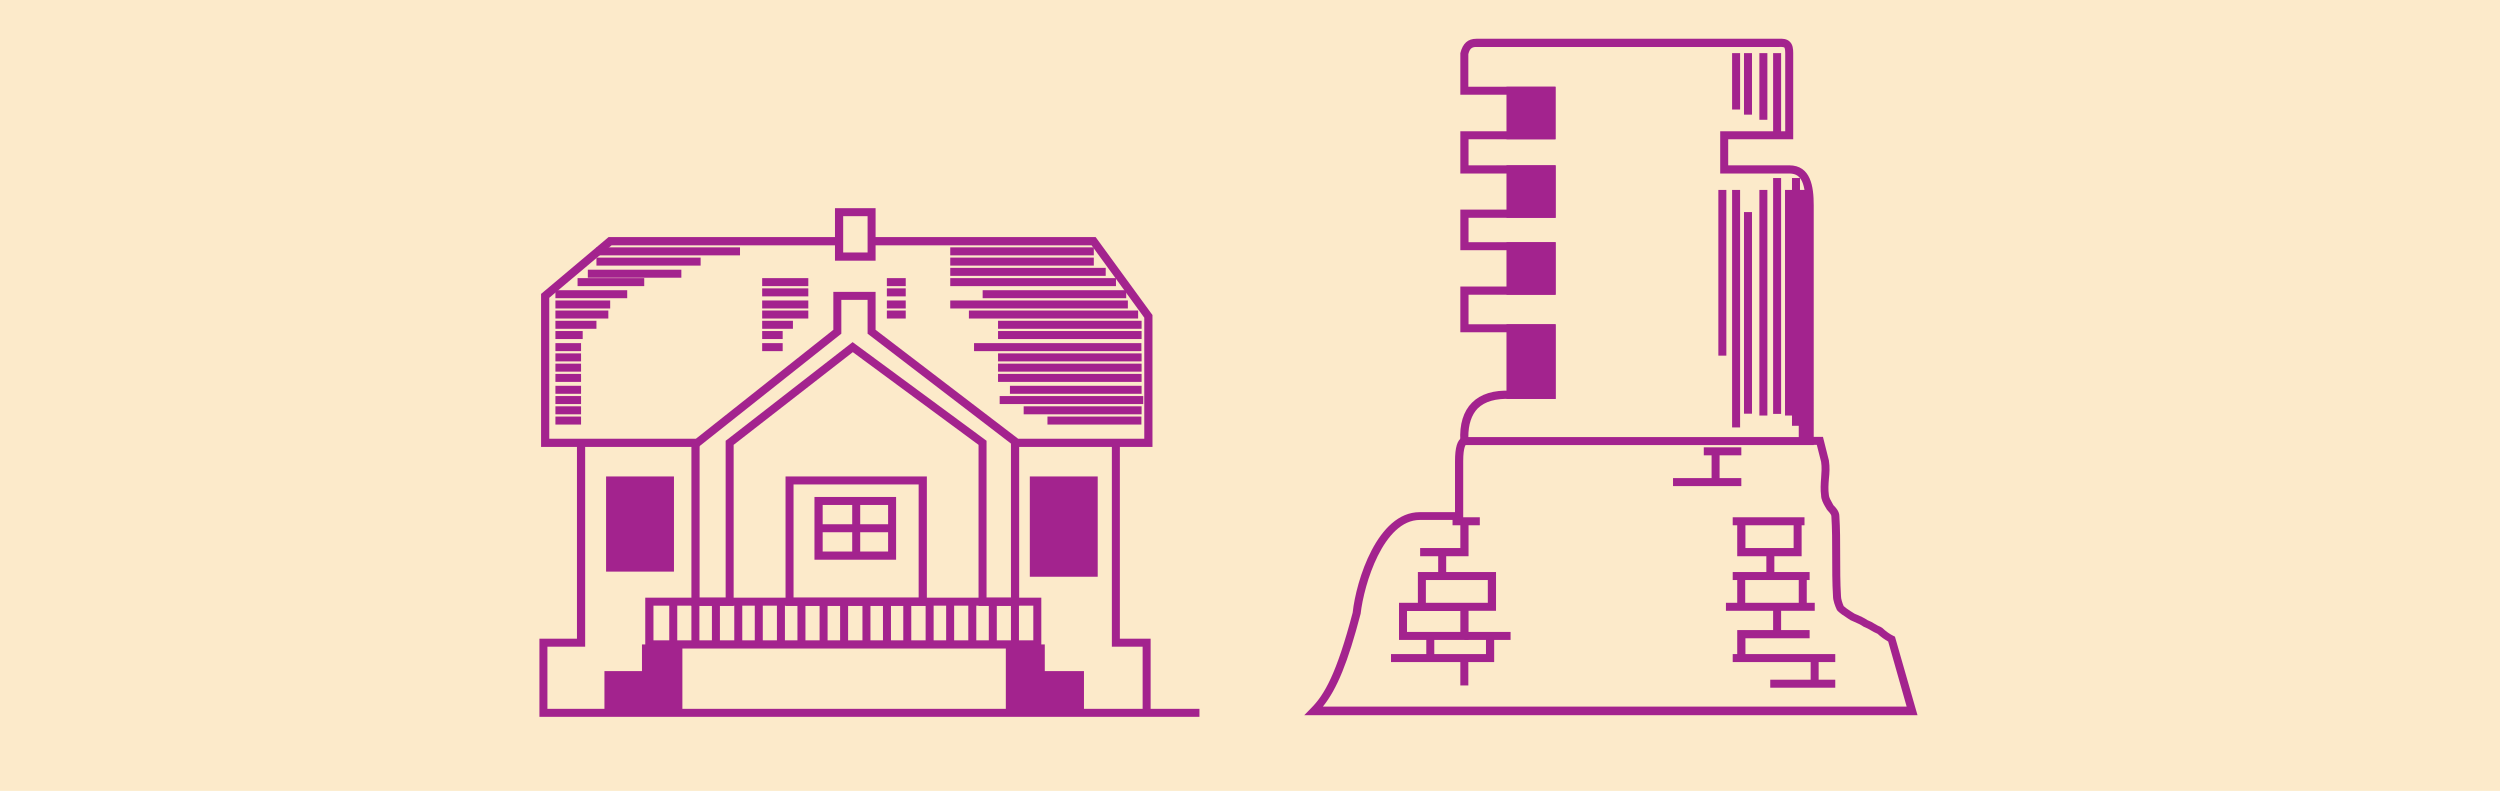 <?xml version="1.0" encoding="utf-8"?>
<!-- Generator: Adobe Illustrator 19.2.0, SVG Export Plug-In . SVG Version: 6.00 Build 0)  -->
<svg version="1.1" id="Layer_1" xmlns="http://www.w3.org/2000/svg" xmlns:xlink="http://www.w3.org/1999/xlink" x="0px" y="0px"
	 viewBox="0 0 121.89 38.56" style="enable-background:new 0 0 121.89 38.56;" xml:space="preserve">
<style type="text/css">
	.st0{fill-rule:evenodd;clip-rule:evenodd;fill:#FCEACA;}
	.st1{fill:#A3238E;}
</style>
<g>
	<rect x="0" class="st0" width="121.89" height="38.56"/>
</g>
<g>
	<g>
		<path class="st1" d="M42.69,12.71h-1.98v-2.56h1.98V12.71z M41.11,12.31h1.19v-1.77h-1.19V12.31z"/>
	</g>
	<g>
		<polygon class="st1" points="56.19,21.79 49.51,21.79 49.45,21.75 42.3,16.27 42.3,14.62 41.02,14.62 41.02,16.27 34.06,21.79 
			26.38,21.79 26.38,14.33 29.67,11.56 40.83,11.56 40.83,11.96 29.82,11.96 26.78,14.52 26.78,21.39 33.93,21.39 40.63,16.08 
			40.63,14.23 42.69,14.23 42.69,16.08 49.64,21.39 55.79,21.39 55.79,15.49 53.22,11.96 42.49,11.96 42.49,11.56 53.42,11.56 
			56.19,15.36 		"/>
	</g>
	<g>
		<polygon class="st1" points="49.69,29.54 47.71,29.54 47.71,21.69 41.58,17.17 35.77,21.69 35.77,29.54 33.71,29.54 33.71,21.59 
			34.11,21.59 34.11,29.14 35.38,29.14 35.38,21.49 35.46,21.43 41.57,16.68 48.1,21.49 48.1,29.14 49.29,29.14 49.29,21.59 
			49.69,21.59 		"/>
	</g>
	<g>
		<polygon class="st1" points="56.1,34.75 55.71,34.75 55.71,31.53 54.21,31.53 54.21,21.59 54.6,21.59 54.6,31.14 56.1,31.14 		"/>
	</g>
	<g>
		<path class="st1" d="M50.77,31.62H31.46v-2.48h19.31V31.62z M31.86,31.22h18.52v-1.69H31.86V31.22z"/>
	</g>
	<g>
		<polygon class="st1" points="58.48,34.95 26.3,34.95 26.3,31.14 28.13,31.14 28.13,21.59 28.53,21.59 28.53,31.53 26.69,31.53 
			26.69,34.56 58.48,34.56 		"/>
	</g>
	<g>
		<path class="st1" d="M45.19,29.54H38.3v-6.31h6.89V29.54z M38.69,29.14h6.1v-5.52h-6.1V29.14z"/>
	</g>
	<g>
		<path class="st1" d="M43.69,27.29h-3.98v-3.06h3.98V27.29z M40.11,26.89h3.19v-2.27h-3.19V26.89z"/>
	</g>
	<g>
		<rect x="41.55" y="24.42" class="st1" width="0.39" height="2.67"/>
	</g>
	<g>
		<rect x="39.91" y="25.56" class="st1" width="3.58" height="0.39"/>
	</g>
	<g>
		<rect x="46.33" y="12.06" class="st1" width="7" height="0.39"/>
	</g>
	<g>
		<rect x="46.33" y="12.56" class="st1" width="7" height="0.39"/>
	</g>
	<g>
		<rect x="29.08" y="12.06" class="st1" width="7" height="0.39"/>
	</g>
	<g>
		<rect x="29.08" y="12.56" class="st1" width="5.08" height="0.39"/>
	</g>
	<g>
		<rect x="28.66" y="13.15" class="st1" width="4.56" height="0.39"/>
	</g>
	<g>
		<rect x="28.16" y="13.56" class="st1" width="3.25" height="0.39"/>
	</g>
	<g>
		<rect x="27.08" y="14.15" class="st1" width="3.5" height="0.39"/>
	</g>
	<g>
		<rect x="27.08" y="14.65" class="st1" width="2.67" height="0.39"/>
	</g>
	<g>
		<rect x="27.08" y="15.14" class="st1" width="2.58" height="0.39"/>
	</g>
	<g>
		<rect x="27.08" y="15.64" class="st1" width="2" height="0.39"/>
	</g>
	<g>
		<rect x="27.08" y="16.14" class="st1" width="1.33" height="0.39"/>
	</g>
	<g>
		<rect x="27.08" y="16.73" class="st1" width="1.25" height="0.39"/>
	</g>
	<g>
		<rect x="27.08" y="17.23" class="st1" width="1.25" height="0.39"/>
	</g>
	<g>
		<rect x="27.08" y="17.73" class="st1" width="1.25" height="0.39"/>
	</g>
	<g>
		<rect x="27.08" y="18.23" class="st1" width="1.25" height="0.39"/>
	</g>
	<g>
		<rect x="27.08" y="18.81" class="st1" width="1.25" height="0.39"/>
	</g>
	<g>
		<rect x="27.08" y="19.31" class="st1" width="1.25" height="0.39"/>
	</g>
	<g>
		<rect x="27.08" y="19.81" class="st1" width="1.25" height="0.39"/>
	</g>
	<g>
		<rect x="27.08" y="20.31" class="st1" width="1.25" height="0.39"/>
	</g>
	<g>
		<rect x="46.33" y="13.06" class="st1" width="7.58" height="0.39"/>
	</g>
	<g>
		<rect x="46.33" y="13.56" class="st1" width="8.08" height="0.39"/>
	</g>
	<g>
		<rect x="47.91" y="14.15" class="st1" width="7" height="0.39"/>
	</g>
	<g>
		<rect x="46.33" y="14.65" class="st1" width="8.66" height="0.39"/>
	</g>
	<g>
		<rect x="47.24" y="15.14" class="st1" width="8.25" height="0.39"/>
	</g>
	<g>
		<rect x="48.66" y="15.64" class="st1" width="7" height="0.39"/>
	</g>
	<g>
		<rect x="48.66" y="16.14" class="st1" width="7" height="0.39"/>
	</g>
	<g>
		<rect x="47.49" y="16.73" class="st1" width="8.16" height="0.39"/>
	</g>
	<g>
		<rect x="48.66" y="17.23" class="st1" width="7" height="0.39"/>
	</g>
	<g>
		<rect x="48.66" y="17.73" class="st1" width="7" height="0.39"/>
	</g>
	<g>
		<rect x="48.66" y="18.23" class="st1" width="7" height="0.39"/>
	</g>
	<g>
		<rect x="49.24" y="18.81" class="st1" width="6.42" height="0.39"/>
	</g>
	<g>
		<rect x="48.74" y="19.31" class="st1" width="7" height="0.39"/>
	</g>
	<g>
		<rect x="49.91" y="19.81" class="st1" width="5.75" height="0.39"/>
	</g>
	<g>
		<rect x="51.07" y="20.31" class="st1" width="4.58" height="0.39"/>
	</g>
	<g>
		<rect x="37.16" y="13.56" class="st1" width="2.25" height="0.39"/>
	</g>
	<g>
		<rect x="37.16" y="14.06" class="st1" width="2.25" height="0.39"/>
	</g>
	<g>
		<rect x="37.16" y="14.65" class="st1" width="2.25" height="0.39"/>
	</g>
	<g>
		<rect x="37.16" y="15.14" class="st1" width="2.25" height="0.39"/>
	</g>
	<g>
		<rect x="37.16" y="15.64" class="st1" width="1.5" height="0.39"/>
	</g>
	<g>
		<rect x="37.16" y="16.14" class="st1" width="1" height="0.39"/>
	</g>
	<g>
		<rect x="37.16" y="16.73" class="st1" width="1" height="0.39"/>
	</g>
	<g>
		<rect x="43.24" y="13.56" class="st1" width="0.92" height="0.39"/>
	</g>
	<g>
		<rect x="43.24" y="14.06" class="st1" width="0.92" height="0.39"/>
	</g>
	<g>
		<rect x="43.24" y="14.65" class="st1" width="0.92" height="0.39"/>
	</g>
	<g>
		<rect x="43.24" y="15.14" class="st1" width="0.92" height="0.39"/>
	</g>
	<g>
		<rect x="40.96" y="29.42" class="st1" width="0.39" height="2"/>
	</g>
	<g>
		<rect x="39.96" y="29.42" class="st1" width="0.39" height="2"/>
	</g>
	<g>
		<rect x="38.88" y="29.42" class="st1" width="0.39" height="2"/>
	</g>
	<g>
		<rect x="37.88" y="29.42" class="st1" width="0.39" height="2"/>
	</g>
	<g>
		<rect x="36.8" y="29.42" class="st1" width="0.39" height="2"/>
	</g>
	<g>
		<rect x="35.8" y="29.42" class="st1" width="0.39" height="2"/>
	</g>
	<g>
		<rect x="34.71" y="29.42" class="st1" width="0.39" height="2"/>
	</g>
	<g>
		<rect x="33.71" y="29.42" class="st1" width="0.39" height="2"/>
	</g>
	<g>
		<rect x="32.63" y="29.42" class="st1" width="0.39" height="2"/>
	</g>
	<g>
		<rect x="42.05" y="29.42" class="st1" width="0.39" height="2"/>
	</g>
	<g>
		<rect x="43.05" y="29.42" class="st1" width="0.39" height="2"/>
	</g>
	<g>
		<rect x="44.04" y="29.42" class="st1" width="0.39" height="2"/>
	</g>
	<g>
		<rect x="45.13" y="29.42" class="st1" width="0.39" height="2"/>
	</g>
	<g>
		<rect x="46.13" y="29.42" class="st1" width="0.39" height="2"/>
	</g>
	<g>
		<rect x="47.21" y="29.42" class="st1" width="0.39" height="2"/>
	</g>
	<g>
		<rect x="48.21" y="29.42" class="st1" width="0.39" height="2"/>
	</g>
	<g>
		<rect x="49.29" y="29.42" class="st1" width="0.39" height="2"/>
	</g>
	<g>
		<rect x="29.55" y="23.23" class="st1" width="3.31" height="4.64"/>
	</g>
	<g>
		<rect x="50.21" y="23.23" class="st1" width="3.31" height="4.89"/>
	</g>
	<g>
		<polygon class="st1" points="31.3,32.72 29.47,32.72 29.47,34.75 33.27,34.75 33.27,31.42 31.3,31.42 		"/>
	</g>
	<g>
		<polygon class="st1" points="50.94,31.42 49.04,31.42 49.04,34.75 52.85,34.75 52.85,32.72 50.94,32.72 		"/>
	</g>
</g>
<g>
	<g>
		<rect x="73.45" y="4.23" class="st1" width="2.39" height="2.56"/>
	</g>
	<g>
		<rect x="73.45" y="8.06" class="st1" width="2.39" height="2.56"/>
	</g>
	<g>
		<rect x="73.45" y="11.81" class="st1" width="2.39" height="2.56"/>
	</g>
	<g>
		<rect x="73.45" y="15.81" class="st1" width="2.39" height="3.64"/>
	</g>
	<g>
		<g>
			<path class="st1" d="M88.43,21.7H71.21l-0.01-0.19c-0.05-0.82,0.15-1.46,0.57-1.88c0.42-0.42,1.05-0.62,1.89-0.58h1.79V16.2H71.2
				v-2.23h4.25v-1.77H71.2v-1.98h4.25V8.46H71.2V6.4h4.25V4.62H71.2V2.59c0.12-0.48,0.37-0.7,0.78-0.7h14.75
				c0.18-0.01,0.39,0,0.53,0.14c0.15,0.14,0.17,0.35,0.17,0.56v4.2h-3.17v1.27h2.97c1.06,0,1.2,1.04,1.2,1.95V21.7z M71.59,21.31
				h16.44v-11.3c0-1.29-0.32-1.55-0.8-1.55h-3.36V6.4h3.17v-3.8c0-0.21-0.03-0.26-0.04-0.28c-0.01-0.01-0.06-0.04-0.25-0.03H71.98
				c-0.2,0-0.32,0.06-0.39,0.35l0,1.59h4.25v2.56H71.6v1.27h4.25v2.56H71.6v1.19h4.25v2.56H71.6v1.44h4.25v3.64h-2.2
				c-0.72-0.03-1.25,0.12-1.6,0.46C71.74,20.23,71.59,20.7,71.59,21.31z"/>
		</g>
	</g>
	<g>
		<rect x="84.48" y="25.22" class="st1" width="3.5" height="0.39"/>
	</g>
	<g>
		<polygon class="st1" points="87.84,27.12 84.7,27.12 84.7,25.42 85.1,25.42 85.1,26.72 87.45,26.72 87.45,25.42 87.84,25.42 		"/>
	</g>
	<g>
		<rect x="86.12" y="26.92" class="st1" width="0.39" height="1.17"/>
	</g>
	<g>
		<rect x="84.48" y="27.89" class="st1" width="3.75" height="0.39"/>
	</g>
	<g>
		<rect x="84.7" y="28.09" class="st1" width="0.39" height="1.5"/>
	</g>
	<g>
		<rect x="87.7" y="28.09" class="st1" width="0.39" height="1.5"/>
	</g>
	<g>
		<rect x="84.15" y="29.39" class="st1" width="4.33" height="0.39"/>
	</g>
	<g>
		<rect x="86.45" y="29.59" class="st1" width="0.39" height="1.42"/>
	</g>
	<g>
		<polygon class="st1" points="85.1,32.09 84.7,32.09 84.7,30.72 88.23,30.72 88.23,31.12 85.1,31.12 		"/>
	</g>
	<g>
		<rect x="84.48" y="31.89" class="st1" width="5" height="0.39"/>
	</g>
	<g>
		<rect x="88.28" y="32.09" class="st1" width="0.39" height="1.33"/>
	</g>
	<g>
		<rect x="86.31" y="33.14" class="st1" width="3.17" height="0.39"/>
	</g>
	<g>
		<rect x="83.07" y="21.81" class="st1" width="1.83" height="0.39"/>
	</g>
	<g>
		<rect x="83.45" y="22.01" class="st1" width="0.39" height="1.5"/>
	</g>
	<g>
		<rect x="81.57" y="23.31" class="st1" width="3.33" height="0.39"/>
	</g>
	<g>
		<rect x="70.82" y="25.22" class="st1" width="1.33" height="0.39"/>
	</g>
	<g>
		<polygon class="st1" points="71.6,27.12 69.24,27.12 69.24,26.72 71.2,26.72 71.2,25.42 71.6,25.42 		"/>
	</g>
	<g>
		<rect x="70.12" y="26.92" class="st1" width="0.39" height="1.17"/>
	</g>
	<g>
		<g>
			<path class="st1" d="M71.6,31.2h-3.39v-1.81h0.92v-1.5h3.81v1.89H71.6V31.2z M68.6,30.81h2.6v-1.02h-2.6V30.81z M69.52,29.39
				h3.02v-1.11h-3.02V29.39z"/>
		</g>
	</g>
	<g>
		<rect x="69.54" y="30.92" class="st1" width="0.39" height="1.17"/>
	</g>
	<g>
		<rect x="71.4" y="30.81" class="st1" width="2.25" height="0.39"/>
	</g>
	<g>
		<polygon class="st1" points="72.85,32.28 67.82,32.28 67.82,31.89 72.45,31.89 72.45,30.92 72.85,30.92 		"/>
	</g>
	<g>
		<rect x="71.2" y="32.09" class="st1" width="0.39" height="1.33"/>
	</g>
	<g>
		<rect x="83.78" y="9.26" class="st1" width="0.39" height="8.08"/>
	</g>
	<g>
		<rect x="84.45" y="9.26" class="st1" width="0.39" height="11.58"/>
	</g>
	<g>
		<rect x="85.03" y="10.34" class="st1" width="0.39" height="9.83"/>
	</g>
	<g>
		<rect x="85.78" y="9.26" class="st1" width="0.39" height="11"/>
	</g>
	<g>
		<rect x="86.45" y="8.68" class="st1" width="0.39" height="11.5"/>
	</g>
	<g>
		<rect x="87.03" y="9.26" class="st1" width="0.39" height="11"/>
	</g>
	<g>
		<rect x="87.7" y="9.26" class="st1" width="0.39" height="12.25"/>
	</g>
	<g>
		<rect x="87.37" y="8.68" class="st1" width="0.39" height="12.08"/>
	</g>
	<g>
		<rect x="86.45" y="2.59" class="st1" width="0.39" height="4"/>
	</g>
	<g>
		<rect x="85.78" y="2.59" class="st1" width="0.39" height="3.25"/>
	</g>
	<g>
		<rect x="85.03" y="2.59" class="st1" width="0.39" height="3"/>
	</g>
	<g>
		<rect x="84.45" y="2.59" class="st1" width="0.39" height="2.75"/>
	</g>
	<g>
		<path class="st1" d="M93.49,34.87h-29.9l0.33-0.34c0.66-0.66,1.25-1.7,2.03-4.66c0.17-1.58,1.21-4.9,3.27-4.9h1.72v-2.47
			c0-0.69,0.11-1.05,0.36-1.18l0.18,0.35c0,0-0.14,0.09-0.14,0.82v2.86h-2.11c-1.78,0-2.73,3.14-2.89,4.57
			c-0.62,2.37-1.15,3.67-1.84,4.53h28.46l-0.9-3.17c-0.16-0.09-0.36-0.23-0.52-0.38c-0.12-0.05-0.23-0.11-0.33-0.17
			c-0.1-0.06-0.19-0.11-0.29-0.15l-0.05-0.02c-0.16-0.11-0.32-0.18-0.46-0.24c-0.07-0.03-0.13-0.06-0.18-0.08
			c-0.09-0.06-0.15-0.09-0.2-0.13c-0.16-0.1-0.29-0.19-0.43-0.32l-0.04-0.05c-0.09-0.19-0.19-0.46-0.19-0.67
			c-0.04-0.66-0.04-1.33-0.04-1.99c0-0.67,0-1.29-0.04-1.91c0-0.1-0.15-0.24-0.19-0.29l-0.04-0.05c-0.02-0.04-0.04-0.08-0.07-0.12
			c-0.1-0.17-0.2-0.37-0.2-0.55c-0.04-0.29-0.02-0.57,0-0.85c0.02-0.27,0.04-0.52,0-0.79l-0.21-0.83h-0.35v-0.39h0.65l0.29,1.15
			c0.05,0.33,0.03,0.62,0,0.9c-0.02,0.27-0.04,0.52,0,0.79c0,0.1,0.1,0.28,0.16,0.38c0.02,0.04,0.04,0.07,0.06,0.11
			c0.11,0.11,0.29,0.3,0.29,0.53c0.04,0.62,0.04,1.25,0.04,1.93c0,0.65,0,1.32,0.04,1.98c0,0.12,0.06,0.32,0.13,0.48
			c0.1,0.09,0.2,0.16,0.34,0.25c0.06,0.04,0.12,0.08,0.19,0.12c0.03,0.01,0.08,0.04,0.14,0.06c0.14,0.06,0.32,0.14,0.5,0.26
			c0.13,0.05,0.24,0.11,0.35,0.18c0.1,0.06,0.19,0.11,0.29,0.15l0.08,0.05c0.15,0.15,0.38,0.31,0.53,0.38l0.08,0.04L93.49,34.87z"/>
	</g>
</g>
<g>
</g>
<g>
</g>
<g>
</g>
<g>
</g>
<g>
</g>
<g>
</g>
</svg>
